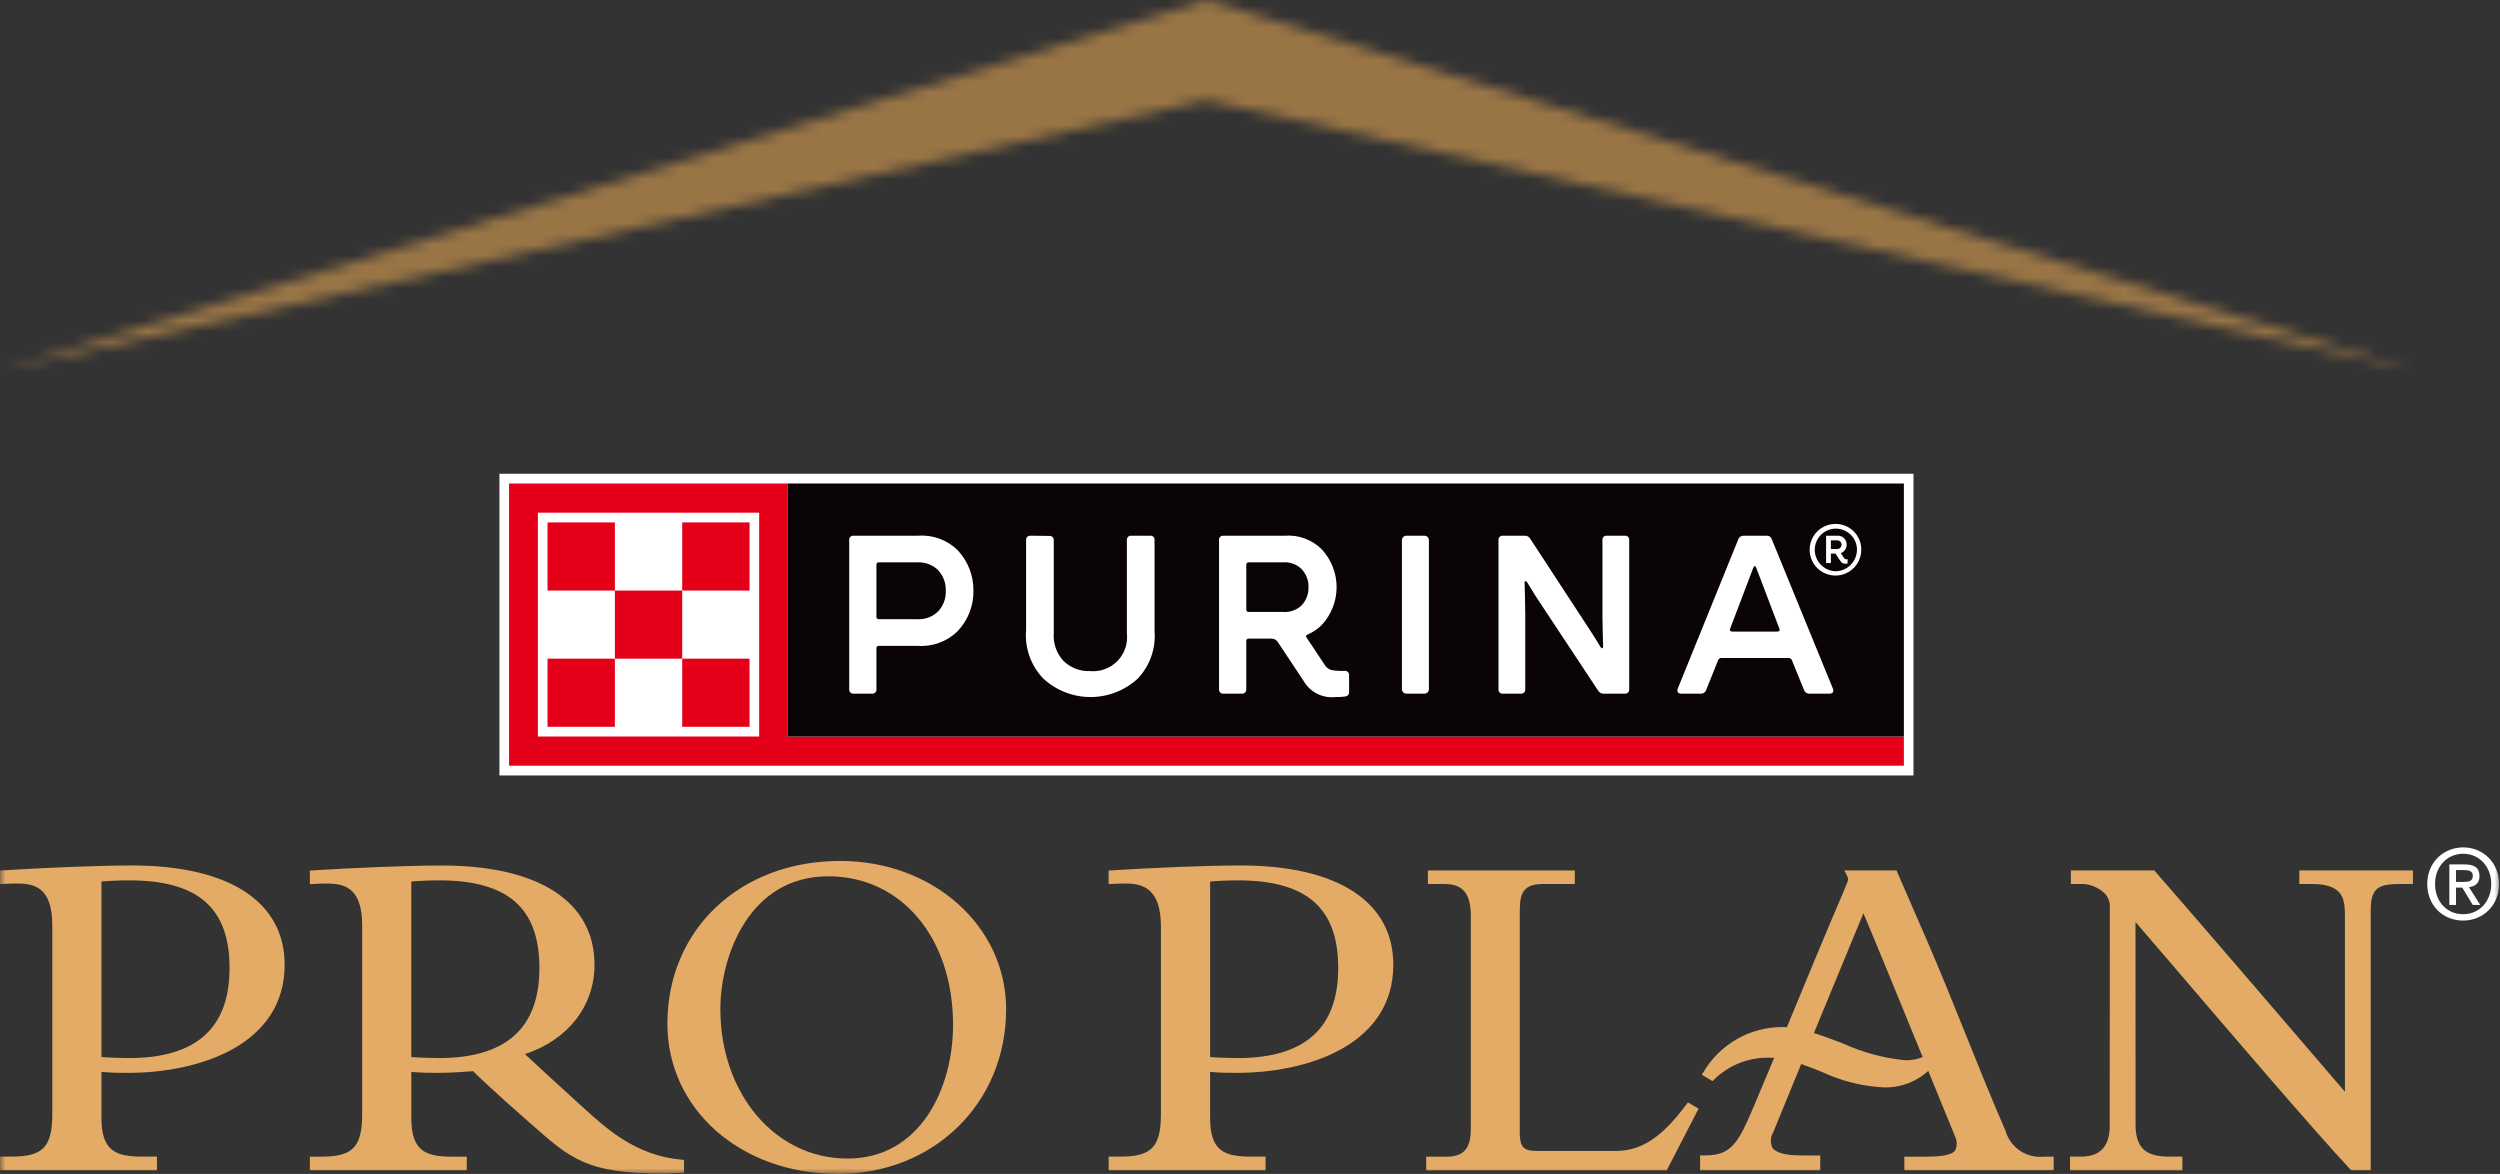 <svg width="230" height="108" viewBox="0 0 230 108" fill="none" xmlns="http://www.w3.org/2000/svg">
<rect x="0" y="0" width="230" height="108" fill="#333333" stroke="none"/>
<mask id="mask0_1_1170" style="mask-type:luminance" maskUnits="userSpaceOnUse" x="0" y="0" width="230" height="108">
<path d="M230 0H0V108H230V0Z" fill="white"/>
</mask>
<g mask="url(#mask0_1_1170)">
<path d="M211.539 80.078V81.327H212.666C215.73 81.327 215.731 82.827 215.733 84.463C215.733 89.201 215.733 98.072 215.733 100.44L213.9 98.305C210.321 94.13 202.873 85.442 198.261 80.153L198.195 80.077H190.52V81.327H191.353C191.758 81.309 192.163 81.372 192.544 81.511C192.925 81.651 193.275 81.865 193.573 82.14C193.886 82.433 194.077 82.835 194.105 83.263C194.095 88.692 194.095 93.932 194.095 99.235V103.551C194.095 105.475 193.225 106.41 191.435 106.41H190.442V107.671H200.78V106.41H199.628C197.735 106.41 196.474 105.91 196.471 103.473C196.464 98.052 196.465 87.435 196.466 84.823C197.114 85.566 198.523 87.213 200.2 89.174C204.949 94.728 212.9 104.026 216.241 107.595L216.307 107.665H218.107V83.746C218.107 81.546 218.931 81.327 220.954 81.327H221.99V80.078H211.539ZM155.178 101.566C153.009 104.513 151.078 105.883 148.714 105.883H141.306C140.165 105.883 139.817 105.493 139.817 104.214V84.2C139.817 82.6 139.817 81.337 141.886 81.33C142.605 81.33 143.326 81.33 144.044 81.33H144.881V80.08H131.366V81.33H132.909C134.593 81.33 135.309 82.21 135.314 84.27C135.32 89.17 135.319 94.227 135.314 99.148V103.859C135.314 105.673 134.664 106.413 133.07 106.413H131.209V107.668H153.34L153.402 107.549C153.741 106.895 154.121 106.155 154.51 105.4C155.074 104.3 155.656 103.173 156.151 102.223L156.273 101.998L155.29 101.413L155.178 101.566ZM62.723 106.691C58.43 106.332 55.656 103.706 53.63 101.872L53.307 101.581C51.573 100.018 49.121 97.744 48.295 96.981C52.251 95.67 54.695 92.55 54.695 88.761C54.695 82.956 49.576 79.627 40.647 79.627C37.347 79.627 32.275 79.855 28.715 80.081L28.507 80.094V81.346L28.742 81.331C29.231 81.301 29.563 81.285 30.02 81.285C31.614 81.285 33.32 81.585 33.32 85.137V102.457C33.32 105.525 32.476 106.413 29.558 106.413H28.506V107.667H42.944V106.413H41.6C39.107 106.413 37.842 105.863 37.842 102.86V98.615C38.671 98.693 39.491 98.705 40.26 98.705C41.592 98.705 43.114 98.581 43.517 98.547C43.864 98.887 45.447 100.415 48.679 103.247L49.051 103.573C52.476 106.585 54.039 107.96 60.824 107.96C61.424 107.96 62.024 107.942 62.724 107.902L62.934 107.889L62.929 106.705L62.723 106.691ZM40.353 97.34C39.853 97.34 38.796 97.316 37.841 97.252V81.1C38.505 81.037 39.523 80.992 40.367 80.992C46.767 80.992 49.625 83.56 49.625 89.061C49.625 94.562 46.592 97.344 40.354 97.344M12.141 79.623C8.841 79.623 3.769 79.851 0.208 80.077L0 80.09V81.342L0.236 81.327C0.725 81.297 1.057 81.281 1.513 81.281C3.113 81.281 4.813 81.581 4.813 85.133V102.453C4.813 105.521 3.969 106.409 1.051 106.409H0V107.663H14.44V106.409H13.094C10.601 106.409 9.334 105.859 9.334 102.856V98.615C10.163 98.693 10.983 98.705 11.752 98.705C18.412 98.705 26.188 96.1 26.188 88.758C26.188 82.958 21.068 79.624 12.14 79.624M11.848 97.34C11.348 97.34 10.291 97.316 9.334 97.252V81.1C9.999 81.037 11.018 80.992 11.861 80.992C18.261 80.992 21.118 83.56 21.118 89.061C21.118 94.562 18.086 97.344 11.848 97.344M114.134 79.623C110.834 79.623 105.761 79.851 102.201 80.077L101.993 80.091V81.343L102.229 81.328C102.718 81.298 103.05 81.282 103.506 81.282C105.101 81.282 106.806 81.693 106.806 85.248V102.454C106.806 105.522 105.962 106.41 103.044 106.41H101.996V107.664H116.435V106.41H115.089C112.596 106.41 111.33 105.86 111.33 102.857V98.615C112.159 98.693 112.979 98.705 113.748 98.705C120.407 98.705 128.184 96.1 128.184 88.758C128.184 82.958 123.064 79.624 114.137 79.624M113.844 97.341C113.344 97.341 112.287 97.317 111.331 97.253V81.1C111.995 81.037 113.014 80.992 113.857 80.992C120.257 80.992 123.115 83.56 123.115 89.061C123.115 94.562 120.082 97.344 113.844 97.344M77.3 79.206C68.089 79.206 61.4 85.506 61.4 94.179C61.4 102.059 68.143 108.001 77.087 108.001C85.91 108.001 92.563 101.491 92.563 92.857C92.563 85.202 85.857 79.206 77.296 79.206M77.973 106.589C71.305 106.589 66.273 100.609 66.273 92.83C66.273 87.967 68.916 80.619 76.195 80.619C82.957 80.619 87.681 86.307 87.681 94.288C87.681 100.158 84.642 106.588 77.969 106.588M184.5 104.015C183.212 101.06 182 98.053 180.836 95.143C179.701 92.322 178.53 89.404 177.284 86.533C176.35 84.377 175.484 82.384 174.536 80.211L174.478 80.077H169.678L169.851 80.406C170.072 80.829 170.051 80.916 169.951 81.18C169.646 81.951 169.342 82.657 169.031 83.38C168.874 83.745 168.714 84.115 168.552 84.501C167.464 87.088 166.386 89.676 165.319 92.263L164.39 94.505C164.265 94.495 164.14 94.489 164.02 94.489C162.539 94.48 161.081 94.863 159.795 95.597C158.509 96.332 157.44 97.394 156.695 98.674L156.568 98.874L157.547 99.461L157.668 99.348C158.344 98.676 159.149 98.149 160.035 97.799C160.921 97.448 161.87 97.282 162.822 97.311C162.947 97.311 163.077 97.316 163.222 97.327C162.599 98.821 161.971 100.315 161.339 101.81C159.984 104.999 159.339 106.294 156.947 106.294H156.41V107.664H167.464V106.3H165.779C164.266 106.3 163.379 106.066 163.061 105.588C162.958 105.363 162.911 105.116 162.924 104.868C162.937 104.621 163.011 104.381 163.138 104.168C163.348 103.643 164.399 101.074 165.708 97.892C166.333 98.105 166.958 98.354 167.615 98.617C169.359 99.435 171.242 99.915 173.164 100.031C173.935 100.074 174.707 99.963 175.435 99.704C176.163 99.445 176.832 99.043 177.402 98.522L177.543 98.878C178.72 101.762 179.65 104.04 179.868 104.557C179.962 104.753 180.013 104.968 180.016 105.186C180.02 105.403 179.977 105.62 179.889 105.819C179.525 106.344 178.289 106.412 177.256 106.412H175.2V107.667H188.94V106.412H188.053C187.274 106.497 186.489 106.304 185.839 105.866C185.189 105.428 184.715 104.773 184.501 104.019M175.239 97.542C173.262 97.339 171.332 96.813 169.525 95.985C168.645 95.651 167.739 95.306 166.881 95.037C169.009 89.867 170.668 85.851 171.433 84.017C172.407 86.305 174.618 91.695 176.885 97.249C176.364 97.463 175.802 97.564 175.239 97.542Z" fill="#E4AB66"/>
</g>
<mask id="mask1_1_1170" style="mask-type:luminance" maskUnits="userSpaceOnUse" x="0" y="0" width="222" height="35">
<path d="M111 0L0 34.072L111 9.227L221.989 34.072L111 0Z" fill="white"/>
</mask>
<g mask="url(#mask1_1_1170)">
<path d="M221.989 0H0V34.072H221.989V0Z" fill="url(#paint0_linear_1_1170)"/>
</g>
<mask id="mask2_1_1170" style="mask-type:luminance" maskUnits="userSpaceOnUse" x="0" y="0" width="230" height="108">
<path d="M230 0H0V108H230V0Z" fill="white"/>
</mask>
<g mask="url(#mask2_1_1170)">
<path d="M176.041 43.587H45.948V71.342H176.041V43.587Z" fill="white"/>
<path d="M72.478 67.76V44.483H46.833V70.446H175.156V67.76H72.478ZM69.843 67.76H49.488V47.168H69.843V67.76Z" fill="#E50019"/>
<path d="M56.568 48.064H50.373V54.331H56.568V48.064Z" fill="#E50019"/>
<path d="M56.568 60.598H50.373V66.865H56.568V60.598Z" fill="#E50019"/>
<path d="M62.763 54.331H56.568V60.598H62.763V54.331Z" fill="#E50019"/>
<path d="M68.958 48.064H62.763V54.331H68.958V48.064Z" fill="#E50019"/>
<path d="M68.958 60.598H62.763V66.865H68.958V60.598Z" fill="#E50019"/>
<path d="M175.156 44.482H72.478V67.761H175.156V44.482Z" fill="#0A0406"/>
<path d="M137.863 49.7C137.856 49.644 137.861 49.587 137.879 49.534C137.897 49.481 137.927 49.432 137.967 49.392C138.006 49.352 138.054 49.322 138.107 49.303C138.161 49.285 138.217 49.278 138.273 49.285H140.284C140.383 49.282 140.48 49.306 140.567 49.353C140.653 49.401 140.725 49.47 140.776 49.555L145.742 57.155C146.214 57.881 146.727 58.65 147.26 59.542C147.342 59.688 147.486 59.667 147.486 59.501C147.466 58.65 147.425 57.384 147.425 56.532V49.7C147.418 49.644 147.423 49.587 147.441 49.534C147.459 49.481 147.489 49.432 147.529 49.392C147.568 49.352 147.616 49.322 147.669 49.303C147.723 49.285 147.779 49.278 147.835 49.285H149.476C149.532 49.278 149.589 49.284 149.642 49.303C149.695 49.322 149.743 49.352 149.783 49.392C149.823 49.432 149.853 49.481 149.871 49.534C149.889 49.587 149.894 49.644 149.887 49.7V63.4C149.894 63.456 149.889 63.513 149.871 63.566C149.853 63.62 149.823 63.668 149.783 63.708C149.743 63.748 149.695 63.779 149.642 63.798C149.589 63.816 149.532 63.822 149.476 63.816H147.527C147.428 63.819 147.331 63.795 147.244 63.748C147.157 63.7 147.085 63.631 147.034 63.546L142.007 55.946C141.514 55.22 141.022 54.452 140.488 53.559C140.406 53.414 140.262 53.434 140.262 53.6C140.283 54.452 140.324 55.718 140.324 56.569V63.4C140.331 63.456 140.326 63.513 140.308 63.566C140.29 63.62 140.26 63.668 140.22 63.708C140.18 63.748 140.132 63.779 140.079 63.798C140.026 63.816 139.969 63.822 139.913 63.816H138.272C138.216 63.823 138.159 63.816 138.106 63.798C138.053 63.779 138.005 63.748 137.965 63.708C137.926 63.668 137.896 63.62 137.878 63.566C137.86 63.513 137.855 63.456 137.862 63.4L137.863 49.7Z" fill="white"/>
<path d="M129.39 49.286H131.048C131.157 49.286 131.262 49.329 131.339 49.407C131.417 49.484 131.46 49.589 131.46 49.698V63.404C131.46 63.514 131.417 63.618 131.339 63.696C131.262 63.773 131.157 63.817 131.047 63.817H129.39C129.281 63.817 129.176 63.773 129.099 63.696C129.021 63.619 128.978 63.514 128.978 63.405V49.698C128.978 49.589 129.021 49.484 129.099 49.407C129.176 49.329 129.281 49.286 129.39 49.286Z" fill="white"/>
<path d="M123.7 61.721C123.288 61.744 122.874 61.716 122.469 61.638C122.207 61.558 121.986 61.379 121.854 61.138L120.2 58.648C120.118 58.523 120.158 58.441 120.3 58.378C120.792 58.168 121.238 57.865 121.613 57.485C122.484 56.541 122.968 55.303 122.968 54.019C122.968 52.734 122.484 51.496 121.613 50.552C121.171 50.107 120.637 49.763 120.049 49.544C119.461 49.325 118.832 49.237 118.206 49.286H112.564C112.508 49.279 112.451 49.286 112.398 49.304C112.345 49.323 112.297 49.354 112.257 49.394C112.217 49.434 112.187 49.482 112.169 49.536C112.151 49.589 112.146 49.646 112.153 49.702V63.4C112.146 63.456 112.152 63.513 112.17 63.566C112.188 63.619 112.218 63.668 112.257 63.708C112.297 63.748 112.345 63.778 112.398 63.797C112.451 63.815 112.508 63.822 112.564 63.815H114.246C114.302 63.822 114.359 63.815 114.412 63.797C114.465 63.778 114.513 63.748 114.553 63.708C114.592 63.668 114.622 63.619 114.64 63.566C114.658 63.513 114.664 63.456 114.657 63.4V58.96C114.656 58.933 114.66 58.905 114.67 58.88C114.68 58.854 114.695 58.831 114.714 58.812C114.734 58.792 114.757 58.777 114.782 58.766C114.807 58.756 114.835 58.751 114.862 58.752H116.955C117.078 58.746 117.2 58.774 117.309 58.833C117.417 58.891 117.507 58.978 117.57 59.084L119.909 62.613C120.201 63.13 120.639 63.55 121.168 63.82C121.698 64.089 122.295 64.197 122.885 64.128C123.201 64.139 123.517 64.118 123.829 64.066C123.917 64.045 123.994 63.993 124.047 63.919C124.1 63.846 124.125 63.756 124.117 63.666V62.136C124.124 62.08 124.118 62.023 124.1 61.97C124.082 61.917 124.052 61.868 124.013 61.828C123.973 61.788 123.925 61.758 123.872 61.739C123.819 61.721 123.762 61.715 123.706 61.721M119.746 55.7C119.521 55.909 119.256 56.071 118.966 56.174C118.677 56.277 118.37 56.32 118.063 56.3H114.863C114.836 56.301 114.808 56.296 114.783 56.285C114.758 56.275 114.735 56.26 114.715 56.24C114.696 56.221 114.681 56.198 114.671 56.172C114.661 56.147 114.657 56.119 114.658 56.092V51.943C114.657 51.916 114.661 51.888 114.671 51.863C114.681 51.837 114.696 51.814 114.715 51.794C114.735 51.775 114.758 51.76 114.783 51.749C114.808 51.739 114.836 51.734 114.863 51.735H118.063C118.367 51.713 118.672 51.755 118.958 51.859C119.245 51.962 119.506 52.124 119.726 52.335C119.945 52.559 120.116 52.825 120.229 53.118C120.342 53.41 120.394 53.722 120.383 54.035C120.396 54.65 120.168 55.246 119.747 55.695" fill="white"/>
<path d="M95.96 62.406C95.399 61.815 94.971 61.111 94.702 60.342C94.433 59.572 94.33 58.755 94.4 57.943V49.7C94.393 49.644 94.399 49.587 94.417 49.534C94.435 49.481 94.465 49.432 94.504 49.392C94.544 49.352 94.592 49.322 94.645 49.303C94.698 49.285 94.755 49.279 94.811 49.285L96.535 49.306C96.591 49.299 96.647 49.306 96.701 49.324C96.754 49.343 96.802 49.373 96.841 49.413C96.881 49.453 96.911 49.502 96.929 49.555C96.947 49.608 96.952 49.665 96.945 49.721V58.274C96.913 58.735 96.976 59.198 97.131 59.634C97.286 60.069 97.529 60.468 97.845 60.806C98.166 61.121 98.548 61.367 98.969 61.528C99.389 61.688 99.838 61.761 100.287 61.74C100.749 61.782 101.215 61.721 101.65 61.56C102.086 61.4 102.48 61.144 102.804 60.812C103.129 60.48 103.375 60.08 103.525 59.641C103.675 59.202 103.726 58.735 103.673 58.274V49.7C103.666 49.644 103.671 49.587 103.689 49.534C103.707 49.481 103.737 49.432 103.777 49.392C103.816 49.352 103.864 49.322 103.917 49.303C103.97 49.285 104.027 49.278 104.083 49.285H105.807C105.863 49.278 105.92 49.284 105.973 49.303C106.026 49.322 106.074 49.352 106.114 49.392C106.154 49.432 106.184 49.481 106.202 49.534C106.22 49.587 106.225 49.644 106.218 49.7V58.046C106.283 58.843 106.18 59.645 105.915 60.4C105.649 61.154 105.228 61.845 104.679 62.426C103.491 63.524 101.932 64.132 100.314 64.128C98.697 64.124 97.141 63.509 95.958 62.405" fill="white"/>
<path d="M88.122 50.636C87.643 50.16 87.067 49.794 86.433 49.56C85.799 49.328 85.122 49.234 84.449 49.286H78.539C78.483 49.279 78.426 49.286 78.373 49.304C78.32 49.323 78.272 49.354 78.232 49.394C78.192 49.434 78.162 49.482 78.144 49.536C78.126 49.589 78.121 49.646 78.128 49.702V63.4C78.121 63.456 78.127 63.513 78.145 63.566C78.163 63.619 78.193 63.667 78.233 63.708C78.272 63.748 78.32 63.778 78.373 63.797C78.427 63.815 78.483 63.822 78.539 63.815H80.221C80.277 63.822 80.334 63.816 80.387 63.797C80.44 63.778 80.488 63.748 80.528 63.708C80.568 63.668 80.598 63.619 80.616 63.566C80.634 63.513 80.639 63.456 80.632 63.4V59.625C80.631 59.598 80.635 59.57 80.645 59.545C80.655 59.519 80.67 59.496 80.689 59.477C80.709 59.457 80.732 59.442 80.757 59.431C80.782 59.421 80.81 59.416 80.837 59.417H84.366C85.049 59.472 85.736 59.381 86.38 59.148C87.025 58.915 87.611 58.546 88.101 58.067C89.048 57.071 89.57 55.746 89.557 54.372C89.577 52.988 89.063 51.649 88.121 50.635M86.274 56.281C86.018 56.524 85.715 56.71 85.382 56.828C85.05 56.946 84.697 56.993 84.345 56.966H80.837C80.81 56.967 80.782 56.962 80.757 56.952C80.732 56.941 80.709 56.926 80.689 56.906C80.67 56.887 80.655 56.864 80.645 56.838C80.635 56.813 80.631 56.785 80.632 56.758V51.943C80.631 51.916 80.635 51.888 80.645 51.863C80.655 51.837 80.67 51.814 80.689 51.794C80.709 51.775 80.732 51.76 80.757 51.749C80.782 51.739 80.81 51.734 80.837 51.735H84.346C84.697 51.713 85.049 51.762 85.381 51.88C85.712 51.997 86.016 52.181 86.275 52.42C86.522 52.679 86.715 52.986 86.842 53.321C86.969 53.657 87.027 54.014 87.013 54.372C87.025 54.724 86.966 55.074 86.839 55.402C86.712 55.73 86.52 56.03 86.275 56.282" fill="white"/>
<path d="M168.622 63.34L163 49.6C162.97 49.502 162.906 49.417 162.82 49.36C162.734 49.303 162.631 49.278 162.528 49.289H160.394C160.29 49.287 160.188 49.318 160.103 49.377C160.018 49.437 159.954 49.522 159.921 49.621L154.36 63.34C154.237 63.63 154.381 63.817 154.688 63.817H156.494C156.598 63.819 156.7 63.788 156.784 63.728C156.869 63.669 156.933 63.583 156.966 63.485L158.053 60.765C158.072 60.694 158.115 60.633 158.175 60.591C158.235 60.549 158.308 60.53 158.381 60.537H164.537C164.61 60.53 164.683 60.549 164.743 60.591C164.803 60.633 164.846 60.694 164.865 60.765L165.973 63.485C166.006 63.583 166.07 63.669 166.155 63.728C166.239 63.788 166.341 63.819 166.445 63.817H168.313C168.62 63.817 168.743 63.63 168.62 63.34M163.511 58.108H159.386C159.201 58.108 159.098 58.008 159.181 57.817L160.104 55.389C160.515 54.33 160.884 53.354 161.295 52.254C161.377 52.026 161.495 52.026 161.582 52.254C161.992 53.354 162.362 54.329 162.772 55.389L163.695 57.817C163.777 58.004 163.695 58.108 163.511 58.108Z" fill="white"/>
<path d="M168.889 48.2C168.418 48.195 167.956 48.33 167.561 48.587C167.167 48.845 166.858 49.215 166.674 49.648C166.49 50.082 166.439 50.561 166.527 51.024C166.616 51.487 166.84 51.913 167.172 52.248C167.503 52.583 167.926 52.812 168.388 52.906C168.85 53 169.329 52.955 169.765 52.776C170.201 52.596 170.574 52.292 170.836 51.9C171.099 51.509 171.239 51.048 171.239 50.577C171.242 50.266 171.183 49.958 171.066 49.67C170.949 49.383 170.777 49.121 170.558 48.9C170.34 48.679 170.08 48.503 169.793 48.383C169.507 48.263 169.2 48.201 168.889 48.2ZM168.889 52.554C168.372 52.543 167.881 52.33 167.52 51.96C167.158 51.59 166.957 51.094 166.958 50.577C166.958 50.062 167.163 49.568 167.527 49.204C167.891 48.84 168.385 48.635 168.9 48.635C169.415 48.635 169.909 48.84 170.273 49.204C170.637 49.568 170.842 50.062 170.842 50.577C170.838 51.096 170.631 51.593 170.267 51.962C169.902 52.332 169.407 52.544 168.888 52.554" fill="white"/>
<path d="M169.633 51.311L169.353 50.887C169.513 50.831 169.651 50.725 169.747 50.586C169.843 50.446 169.893 50.279 169.888 50.11C169.893 49.999 169.874 49.889 169.833 49.786C169.793 49.683 169.731 49.59 169.652 49.512C169.573 49.435 169.479 49.374 169.376 49.335C169.272 49.296 169.161 49.28 169.051 49.286H168V51.804H168.442V50.933H168.861L169.302 51.592C169.489 51.875 169.628 51.875 169.977 51.851V51.451C169.791 51.451 169.745 51.475 169.628 51.31M169.023 50.51H168.442V49.71H169.023C169.129 49.71 169.231 49.752 169.306 49.827C169.381 49.902 169.423 50.004 169.423 50.11C169.423 50.216 169.381 50.318 169.306 50.393C169.231 50.468 169.129 50.51 169.023 50.51Z" fill="white"/>
<path d="M225.952 81.659V83.252H225.34V79.526H226.753C227.653 79.526 228.112 79.841 228.112 80.597C228.112 81.272 227.698 81.551 227.14 81.614L228.184 83.252H227.491L226.528 81.659H225.952ZM225.952 81.137H226.636C227.095 81.137 227.5 81.092 227.5 80.552C227.5 80.102 227.059 80.048 226.69 80.048H225.952V81.137ZM229.912 81.326C229.912 83.351 228.382 84.692 226.618 84.692C224.683 84.692 223.306 83.243 223.306 81.326C223.306 79.301 224.836 77.96 226.618 77.96C228.382 77.96 229.912 79.301 229.912 81.326ZM229.192 81.326C229.192 79.688 228.058 78.545 226.618 78.545C225.16 78.545 224.026 79.688 224.026 81.326C224.026 82.856 225.016 84.107 226.618 84.107C228.058 84.107 229.192 82.973 229.192 81.326Z" fill="white"/>
</g>
<defs>
<linearGradient id="paint0_linear_1_1170" x1="0" y1="108.008" x2="0.666" y2="108.008" gradientUnits="userSpaceOnUse">
<stop stop-color="#997546"/>
<stop offset="0.24" stop-color="#F5B16B"/>
<stop offset="0.42" stop-color="#997546"/>
<stop offset="0.63" stop-color="#F7B86D"/>
<stop offset="0.81" stop-color="#997546"/>
<stop offset="1" stop-color="#997546"/>
</linearGradient>
</defs>
</svg>
